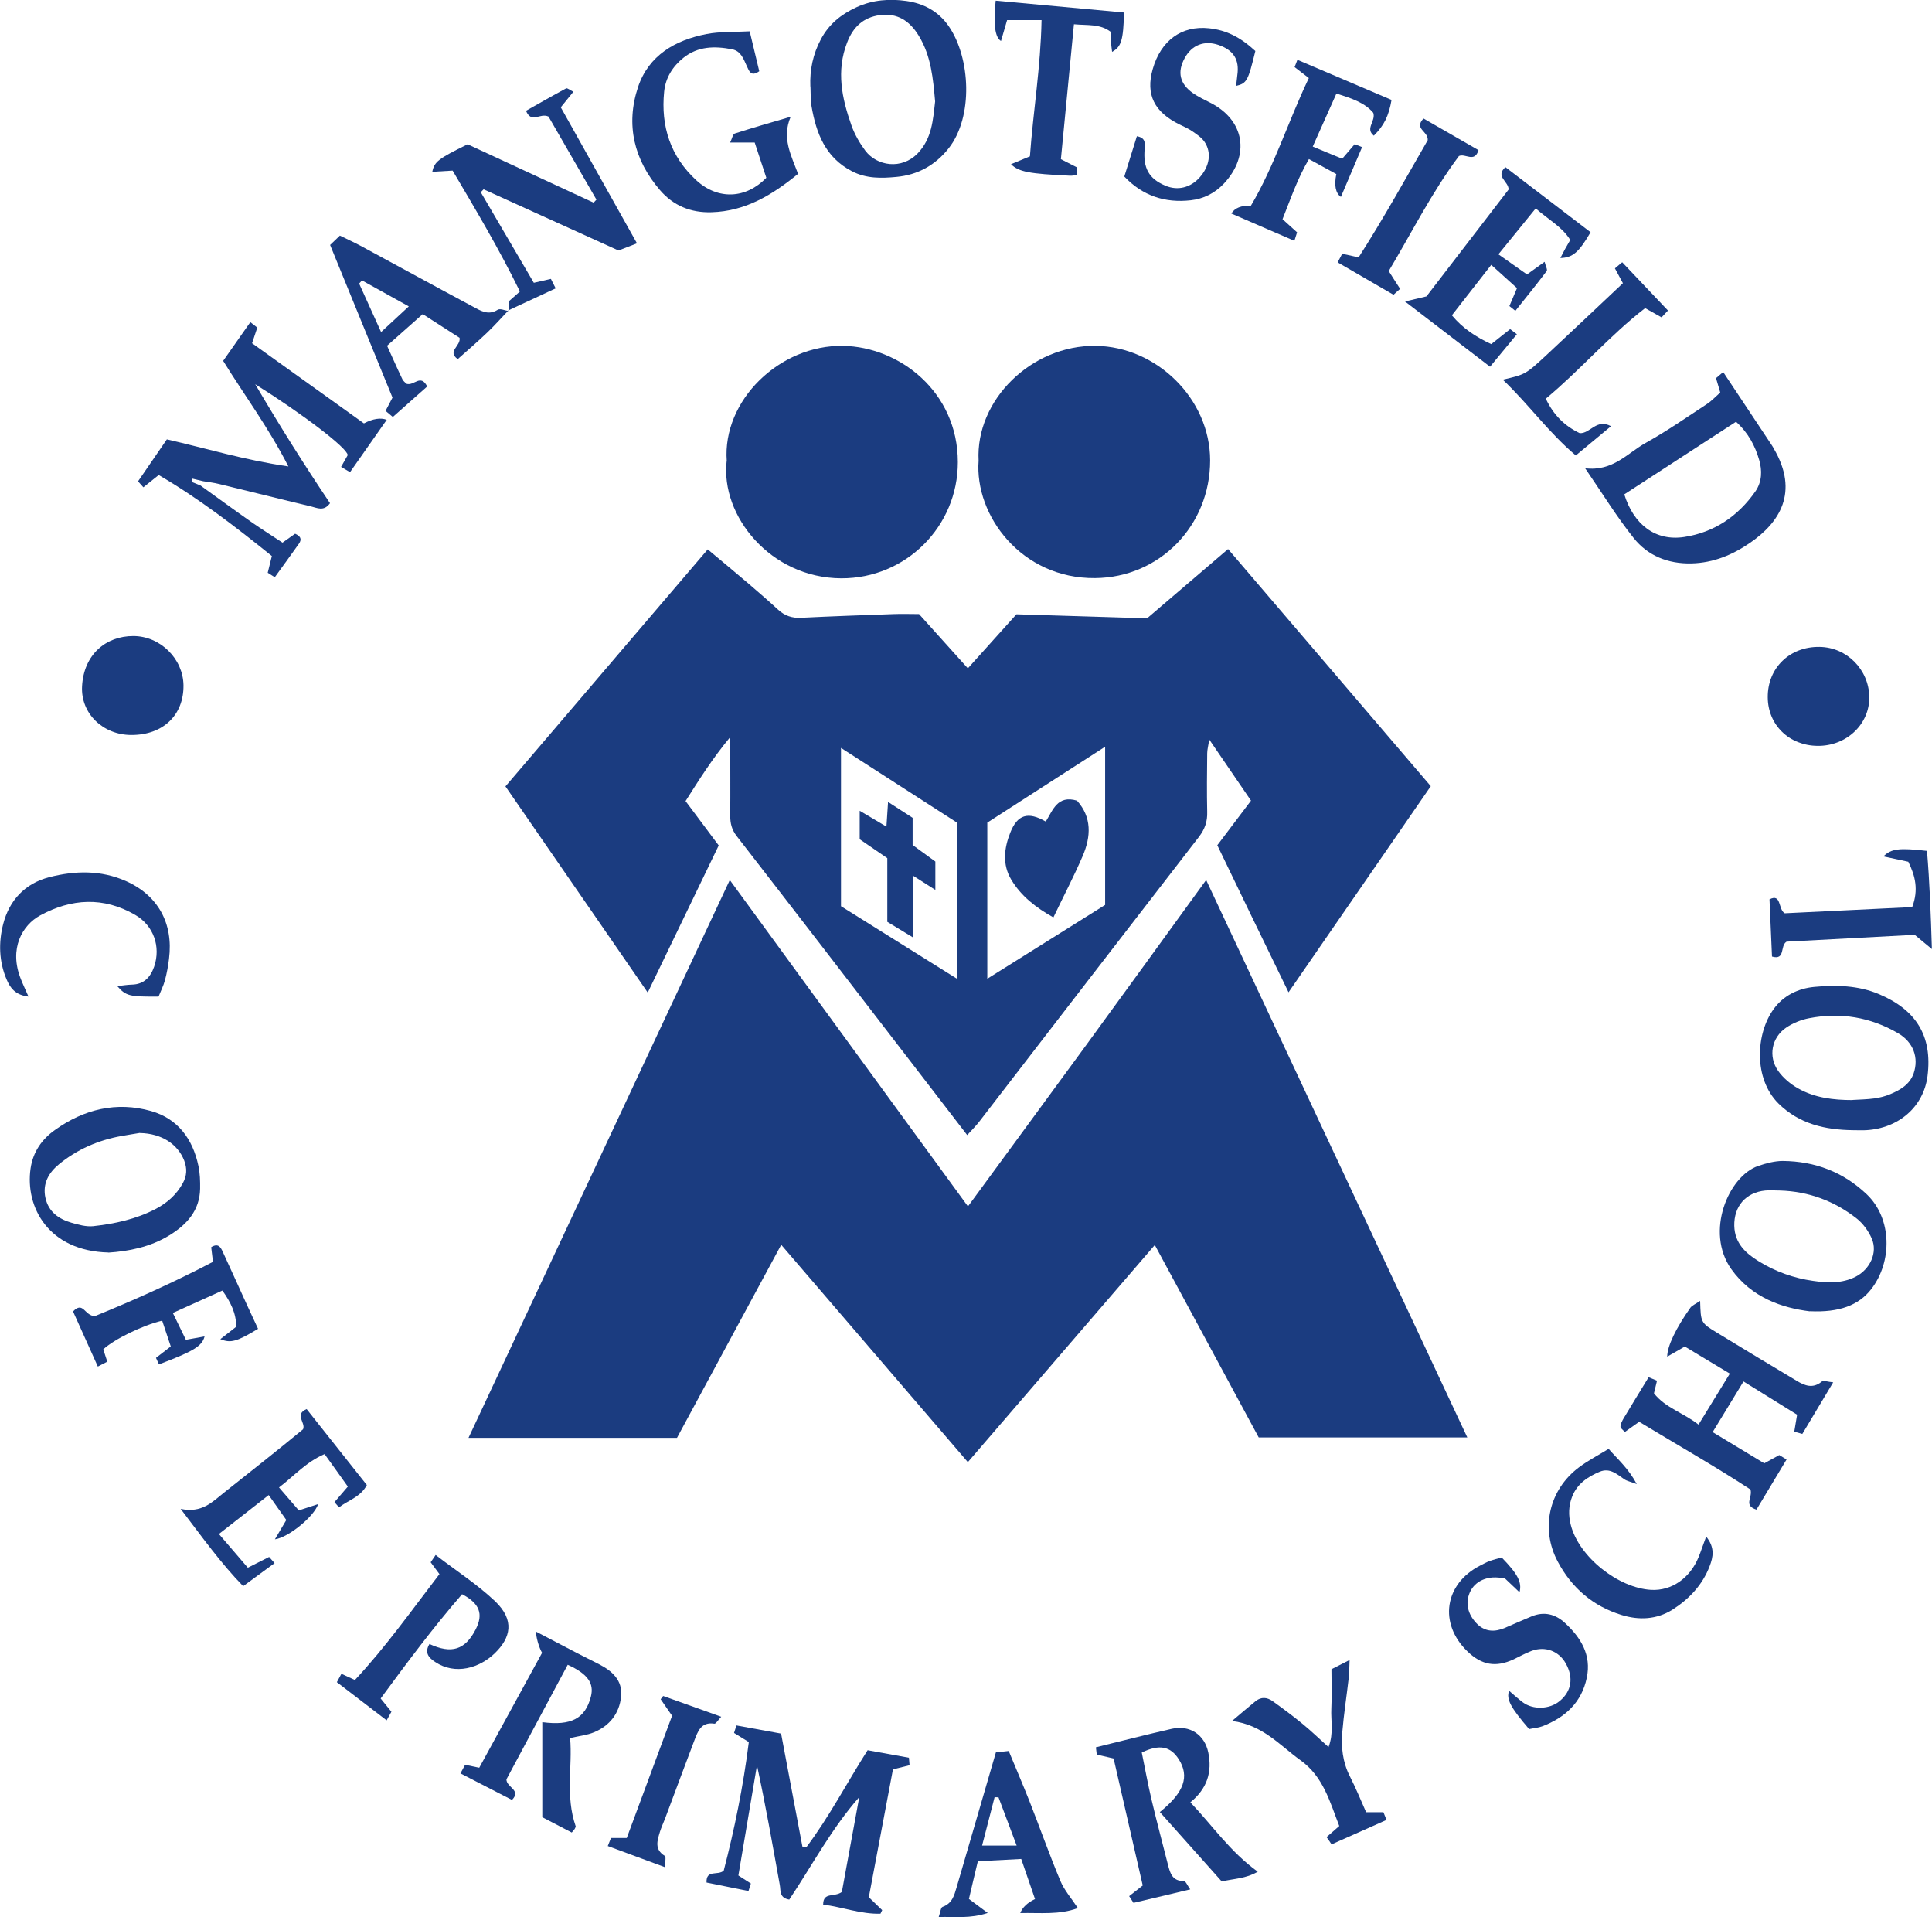 <?xml version="1.0" encoding="UTF-8"?>
<svg xmlns="http://www.w3.org/2000/svg" id="b" width="720" height="714.248" viewBox="0 0 177.74 176.32"><defs><style>.e{fill:#1b3c80;stroke-width:0px;}</style></defs><g id="c"><g id="d"><path class="e" d="M110.96,80.93c8.09,17.26,16.03,34.2,24.03,51.28h-19.19c-3.1-5.74-6.26-11.6-9.56-17.7-5.81,6.75-11.46,13.31-17.2,19.97-5.73-6.67-11.38-13.25-17.17-19.99-3.25,6.02-6.43,11.91-9.59,17.76h-19.18c8.01-17.09,15.96-34.07,24.04-51.31,7.38,10.11,14.57,19.96,21.91,30.02,3.67-5.01,7.28-9.92,10.88-14.84,3.61-4.95,7.21-9.91,11.04-15.19Z"/><path class="e" d="M118.55,91.28c-1.23-2.52-2.3-4.72-3.37-6.93-1.04-2.16-2.08-4.32-3.19-6.61.98-1.29,2.01-2.65,3.1-4.1-1.24-1.81-2.45-3.59-3.84-5.62-.09.59-.19.93-.19,1.27-.02,1.79-.04,3.58,0,5.37.03.89-.21,1.59-.76,2.31-6.76,8.73-13.5,17.49-20.24,26.23-.3.38-.65.73-1.08,1.2-1.86-2.41-3.62-4.7-5.38-6.99-5.27-6.85-10.54-13.7-15.84-20.53-.45-.59-.58-1.16-.58-1.85.02-2.29,0-4.59,0-7.24-1.65,1.99-2.86,3.92-4.11,5.89,1.03,1.37,2.02,2.7,3.05,4.08-2.16,4.47-4.28,8.87-6.53,13.53-4.42-6.4-8.69-12.58-13.09-18.96,6.14-7.19,12.31-14.42,18.61-21.8,1.28,1.07,2.51,2.09,3.72,3.12.93.8,1.86,1.6,2.76,2.43.61.56,1.29.79,2.13.74,2.84-.14,5.68-.24,8.52-.34.73-.03,1.45,0,2.31,0,1.43,1.59,2.91,3.23,4.49,4.99,1.57-1.75,3.02-3.36,4.47-4.97,4.05.13,8.06.25,12.02.37,2.49-2.13,4.9-4.19,7.45-6.37,6.27,7.34,12.45,14.56,18.65,21.81-4.38,6.34-8.65,12.53-13.09,18.96ZM77.37,68.79v14.56c3.52,2.2,7.02,4.39,10.67,6.67v-14.36c-3.5-2.25-6.99-4.5-10.67-6.87ZM90.83,75.66v14.36c3.73-2.34,7.31-4.58,10.84-6.79v-14.55c-3.74,2.41-7.29,4.69-10.84,6.98Z"/><path class="e" d="M66.86,42.4c-.41-5.56,4.85-10.69,10.71-10.59,5.13.09,10.55,4.18,10.55,10.7,0,5.9-4.76,10.7-10.73,10.68-6.51-.03-11.11-5.75-10.54-10.78Z"/><path class="e" d="M90.03,42.37c-.3-5.56,4.85-10.64,10.78-10.56,5.56.07,10.52,4.84,10.52,10.54,0,5.99-4.63,10.77-10.59,10.82-6.77.06-11.09-5.76-10.71-10.8Z"/><path class="e" d="M18.34,44.58c1.63,1.17,3.24,2.35,4.88,3.5.9.63,1.84,1.21,2.77,1.83.47-.34.82-.58,1.16-.82.45.2.67.47.35.92-.71,1-1.43,1.99-2.22,3.08-.21-.13-.42-.27-.65-.41.13-.51.24-.97.38-1.54-3.34-2.69-6.71-5.29-10.41-7.45-.53.42-.9.72-1.41,1.13-.16-.18-.3-.33-.49-.55.91-1.32,1.75-2.55,2.65-3.86,3.6.82,7.15,1.91,11.18,2.49-1.82-3.57-4.03-6.52-6-9.71.82-1.17,1.65-2.35,2.5-3.56.24.19.41.32.64.5-.14.41-.27.81-.48,1.44,3.44,2.46,6.91,4.95,10.29,7.37q1.24-.65,2.1-.33c-1.14,1.62-2.24,3.2-3.38,4.82-.29-.17-.52-.31-.82-.49.24-.42.45-.79.61-1.08-.04-.66-4.14-3.78-8.51-6.52,2.31,3.92,4.54,7.46,6.88,10.94-.56.79-1.19.43-1.74.3-2.82-.67-5.63-1.38-8.45-2.06-.48-.12-.98-.18-1.48-.26-.33-.08-.66-.16-1-.24-.02.1-.04.2-.06.3.24.1.47.19.71.29Z"/><path class="e" d="M77.45,174.01c.53-2.85,1.06-5.79,1.6-8.72-2.57,2.92-4.35,6.31-6.44,9.43-.95-.17-.77-.84-.87-1.35-.66-3.66-1.3-7.32-2.1-11-.57,3.38-1.14,6.76-1.71,10.13.49.32.8.52,1.15.74-.06.19-.13.4-.22.69-1.32-.27-2.6-.53-3.86-.78-.05-1.23,1.02-.61,1.58-1.09.99-3.81,1.8-7.76,2.31-11.83-.52-.32-.93-.57-1.36-.84.07-.21.13-.42.22-.69,1.4.26,2.75.5,4.11.75.66,3.51,1.31,6.95,1.96,10.39.12.03.24.05.35.08,2.11-2.8,3.73-5.93,5.65-8.94,1.23.22,2.47.45,3.8.69.02.18.03.38.06.69-.47.11-.92.23-1.53.38-.74,3.92-1.48,7.84-2.22,11.76.44.43.83.81,1.23,1.19-.05.11-.11.22-.16.33-1.8.05-3.51-.62-5.27-.84,0-1.2,1.02-.64,1.73-1.17Z"/><path class="e" d="M158.26,36.1c-.16-.54-.27-.91-.39-1.32.2-.17.4-.34.66-.56,1.53,2.31,3.01,4.52,4.48,6.74.06.09.12.19.17.29,2.38,4.05.49,6.83-2.14,8.65-1.63,1.13-3.4,1.87-5.43,1.92-2.15.05-4.02-.7-5.32-2.34-1.55-1.94-2.86-4.08-4.46-6.41,2.56.31,3.89-1.4,5.58-2.34,1.94-1.08,3.78-2.36,5.64-3.58.41-.27.75-.64,1.2-1.04ZM149.43,45.47c.88,2.81,2.89,4.32,5.51,3.92,2.75-.42,4.95-1.9,6.55-4.19.62-.89.63-1.94.35-2.9-.37-1.27-.98-2.47-2.13-3.51-3.45,2.24-6.88,4.47-10.28,6.68Z"/><path class="e" d="M156.41,119.66c.06,1.98.04,2,1.57,2.93,2.43,1.49,4.87,2.95,7.31,4.41.75.45,1.49.75,2.31.07.16-.13.57.03,1.05.07-1,1.68-1.91,3.19-2.84,4.75-.25-.07-.44-.13-.74-.21.08-.5.16-.97.26-1.56-1.59-.99-3.2-1.98-4.93-3.06-.94,1.54-1.83,3-2.84,4.66,1.62.98,3.17,1.91,4.75,2.87.51-.28.93-.51,1.38-.76.16.1.34.21.67.41-.95,1.58-1.87,3.12-2.77,4.61-1.23-.4-.33-1.09-.55-1.85-3.22-2.11-6.74-4.11-10.24-6.23-.46.33-.85.61-1.32.94-.15-.18-.4-.34-.4-.49,0-.25.15-.52.28-.75.74-1.24,1.5-2.47,2.31-3.8.25.11.48.2.77.32-.1.41-.18.77-.28,1.16,1.05,1.34,2.69,1.78,4.1,2.88.95-1.54,1.86-3.03,2.88-4.69-1.42-.86-2.78-1.67-4.14-2.49-.56.32-1.05.6-1.62.93,0-.97.81-2.63,2.13-4.5.16-.22.46-.33.9-.63Z"/><path class="e" d="M46.79,28.6v-.87c.3-.26.63-.55,1.04-.92-1.89-3.87-4.07-7.53-6.19-11.12-.77.04-1.31.07-1.87.11.2-.94.55-1.2,3.25-2.53,3.85,1.78,7.72,3.57,11.59,5.37l.26-.28c-1.51-2.62-3.02-5.23-4.41-7.64-.82-.37-1.54.7-2.07-.53,1.21-.68,2.44-1.39,3.69-2.06.11-.06.36.16.67.31-.38.47-.7.86-1.16,1.43,2.3,4.11,4.61,8.23,7.01,12.51-.59.23-1.13.44-1.7.66-4.16-1.89-8.28-3.76-12.41-5.63-.09.09-.17.18-.26.27,1.61,2.76,3.23,5.51,4.88,8.33.57-.13,1.04-.24,1.57-.36.13.25.25.48.44.87-1.49.7-2.93,1.37-4.38,2.04l.03.03Z"/><path class="e" d="M74.55,7.96c-.06-1.54.24-2.98.97-4.35.74-1.39,1.85-2.29,3.28-2.95,1.49-.68,3.05-.79,4.59-.57,1.55.22,2.93.92,3.9,2.33,2,2.91,2.26,8.32,0,11.2-1.24,1.58-2.87,2.47-4.82,2.65-1.37.13-2.76.17-4.09-.52-2.45-1.27-3.29-3.49-3.72-5.97-.1-.6-.07-1.22-.1-1.84ZM86.03,9.33c-.19-2.09-.36-4.18-1.51-6.05-.83-1.36-1.96-2.11-3.59-1.89-1.51.21-2.45,1.09-3,2.53-1.01,2.61-.48,5.12.4,7.61.29.82.75,1.62,1.27,2.32,1.07,1.43,3.35,1.78,4.82.26,1.32-1.37,1.41-3.06,1.61-4.78Z"/><path class="e" d="M52.45,159.87c.23,2.63-.46,5.3.52,8.13.04-.1-.01.06-.09.2-.05.09-.14.17-.28.35-.89-.46-1.8-.94-2.71-1.41v-8.74c2.67.35,3.95-.34,4.47-2.35.31-1.22-.28-2.09-2.13-2.93-1.87,3.5-3.75,7.02-5.64,10.54,0,.74,1.41.98.51,1.89-1.52-.78-3.08-1.59-4.74-2.44.15-.28.28-.51.43-.79.37.08.73.15,1.3.27,1.94-3.54,3.88-7.09,5.78-10.57-.29-.48-.6-1.58-.54-1.94,1.25.65,2.47,1.29,3.69,1.93.69.36,1.4.7,2.09,1.06,1.21.62,2.18,1.48,2.03,2.97-.16,1.56-1.05,2.69-2.49,3.29-.65.27-1.38.34-2.2.53Z"/><path class="e" d="M106.71,166.66c2.24-1.81,2.73-3.27,1.74-4.84-.76-1.2-1.77-1.42-3.41-.63.29,1.42.56,2.89.9,4.34.47,2,1.01,3.99,1.51,5.98.2.79.41,1.52,1.47,1.5.16,0,.34.44.58.77-1.82.43-3.48.83-5.22,1.24-.11-.17-.23-.35-.4-.62.39-.31.76-.59,1.25-.98-.89-3.87-1.78-7.76-2.68-11.68-.57-.13-1.04-.24-1.55-.36-.03-.23-.05-.44-.08-.67,2.35-.58,4.66-1.17,6.98-1.7,1.65-.37,3.02.53,3.36,2.18.37,1.79-.1,3.32-1.65,4.58,2.03,2.13,3.66,4.55,6.2,6.38-1.1.65-2.17.63-3.31.9-1.88-2.1-3.78-4.24-5.7-6.39Z"/><path class="e" d="M170.49,103.95c-2.58-.03-4.97-.57-6.88-2.46-2.3-2.29-2.09-6.42-.43-8.69.9-1.24,2.25-1.89,3.73-2.03,2.01-.19,4.04-.14,5.94.66,3.42,1.44,4.94,3.84,4.48,7.53-.36,2.84-2.66,4.82-5.65,4.99-.39.02-.78,0-1.17,0ZM170.43,101.17c.67-.04,1.34-.05,2-.14.49-.07.99-.19,1.44-.38.93-.39,1.81-.88,2.18-1.92.49-1.43-.01-2.87-1.43-3.7-2.54-1.48-5.29-1.94-8.18-1.38-.74.14-1.5.45-2.12.87-1.34.91-1.67,2.65-.73,3.98.46.65,1.14,1.22,1.84,1.61,1.54.87,3.25,1.07,5,1.07Z"/><path class="e" d="M70.5,16.35c-.38-1.14-.72-2.19-1.07-3.24h-2.26c.18-.37.25-.77.43-.83,1.62-.52,3.25-.99,5.14-1.54-.84,1.96.05,3.55.68,5.25-2.36,1.93-4.83,3.44-7.96,3.53-1.91.06-3.52-.61-4.74-2.03-2.39-2.78-3.18-6.01-2.02-9.49.98-2.91,3.41-4.31,6.3-4.87,1.24-.24,2.55-.17,3.97-.25.31,1.29.6,2.5.88,3.67-.75.54-.93,0-1.14-.46-.31-.66-.53-1.4-1.37-1.56-1.58-.3-3.12-.29-4.46.78-1,.8-1.65,1.84-1.78,3.12-.32,3.18.58,5.97,2.97,8.16,1.99,1.82,4.56,1.7,6.44-.25Z"/><path class="e" d="M9.97,115.2c-5.54-.14-7.66-4.2-7.16-7.71.22-1.55,1.05-2.72,2.26-3.57,2.66-1.9,5.65-2.63,8.83-1.73,2.46.7,3.83,2.57,4.35,5.03.15.69.17,1.41.16,2.12-.04,2-1.22,3.29-2.81,4.27-1.8,1.11-3.81,1.48-5.63,1.6ZM12.87,104.2c-.52.09-1.12.18-1.72.29-2.12.38-4.06,1.23-5.72,2.59-.94.77-1.54,1.78-1.25,3.1.29,1.3,1.24,1.95,2.42,2.29.63.18,1.32.37,1.96.31,1.99-.22,3.95-.64,5.75-1.58,1.06-.55,1.93-1.32,2.51-2.38.37-.67.41-1.34.12-2.09-.6-1.51-2.08-2.48-4.07-2.52Z"/><path class="e" d="M166.5,120.61c-2.51-.31-5.34-1.23-7.23-3.89-2.42-3.42-.26-8.54,2.48-9.48.73-.25,1.52-.46,2.27-.46,2.95.03,5.54,1,7.72,3.07,2.33,2.22,2.37,6.19.41,8.72-1.15,1.48-2.92,2.16-5.65,2.03ZM163.74,109.5c-.45,0-.9-.04-1.34,0-1.8.18-2.89,1.46-2.85,3.25.04,1.61,1.06,2.53,2.27,3.27,1.52.94,3.21,1.54,4.98,1.79,1.32.19,2.66.26,3.93-.39,1.31-.68,2.03-2.21,1.47-3.5-.3-.69-.8-1.38-1.38-1.84-2.06-1.62-4.43-2.5-7.07-2.58Z"/><path class="e" d="M137.85,23.39c1.02.72,1.82,1.28,2.63,1.85.58-.42,1.02-.73,1.62-1.16.08.35.29.72.19.85-.93,1.24-1.91,2.44-2.88,3.66-.22-.18-.35-.28-.55-.44.2-.48.41-.97.7-1.65-.74-.67-1.5-1.35-2.37-2.14-1.25,1.6-2.4,3.08-3.62,4.64,1,1.21,2.23,2,3.62,2.65.6-.47,1.16-.92,1.74-1.38.21.16.38.29.62.47-.81.98-1.57,1.91-2.47,2.99-2.55-1.96-5.04-3.87-7.82-6,.86-.21,1.36-.33,1.97-.47,2.48-3.23,5.02-6.53,7.56-9.83-.01-.77-1.25-1.17-.3-2.06,2.6,1.98,5.22,3.99,7.84,5.99-1.08,1.85-1.64,2.34-2.78,2.37.17-.33.31-.6.45-.86.13-.24.28-.48.46-.8-.74-1.2-1.98-1.85-3.18-2.9-1.15,1.41-2.21,2.72-3.43,4.22Z"/><path class="e" d="M103.43,16.25c.39-1.26.77-2.46,1.16-3.72.75.13.77.57.72,1.11-.17,1.82.38,2.8,1.91,3.44,1.13.48,2.33.18,3.17-.79.88-1.01,1.09-2.23.44-3.22-.26-.4-.7-.69-1.1-.97-.36-.25-.77-.44-1.17-.63-2.38-1.15-3.18-2.78-2.51-5.12.75-2.63,2.66-4.02,5.18-3.75,1.58.17,2.86.8,4.26,2.09-.67,2.75-.78,2.97-1.77,3.21.04-.36.07-.67.11-.98.21-1.43-.34-2.31-1.74-2.79-1.3-.44-2.46.01-3.11,1.23-.69,1.27-.45,2.34.76,3.2.5.35,1.06.61,1.61.89,3.15,1.6,3.68,4.82,1.26,7.42-.85.91-1.9,1.42-3.07,1.55-2.34.26-4.4-.39-6.1-2.18Z"/><path class="e" d="M46.76,28.57c-.64.67-1.26,1.37-1.93,2.01-.88.84-1.8,1.63-2.72,2.45-1.01-.72.3-1.2.17-1.96-1.1-.71-2.21-1.42-3.39-2.18-1.1.97-2.16,1.92-3.28,2.91.49,1.07.93,2.08,1.41,3.08.09.19.29.32.38.42.68.23,1.3-.96,1.9.25-1,.89-2.05,1.82-3.16,2.8-.23-.19-.43-.36-.67-.56.2-.39.38-.72.64-1.22-1.86-4.54-3.75-9.17-5.74-14.04.21-.2.52-.5.9-.86.71.35,1.31.62,1.89.93,3.43,1.85,6.85,3.73,10.29,5.57.72.38,1.44.89,2.34.32.22-.14.66.07,1,.12l-.03-.03ZM33.3,25.79c-.09.1-.18.2-.26.29.65,1.43,1.3,2.87,2.02,4.46.91-.84,1.66-1.54,2.55-2.36-1.58-.88-2.94-1.63-4.31-2.39Z"/><path class="e" d="M25.26,143.77c-.97.71-1.86,1.36-2.89,2.12-2.05-2.11-3.74-4.47-5.75-7.11,1.94.41,2.9-.62,3.96-1.47,2.44-1.94,4.89-3.86,7.3-5.85.27-.61-.84-1.35.33-1.86,1.82,2.3,3.67,4.63,5.54,6.99-.59,1.11-1.69,1.38-2.56,2.05-.14-.16-.27-.31-.42-.48.38-.45.74-.86,1.23-1.43-.7-.98-1.4-1.97-2.14-2.99-1.68.72-2.78,1.99-4.19,3.07.64.74,1.21,1.41,1.82,2.11.61-.2,1.16-.38,1.78-.58-.37,1.14-2.73,3.07-3.98,3.24.37-.62.68-1.16,1.05-1.78-.51-.73-1.02-1.44-1.62-2.29-1.54,1.2-2.97,2.33-4.58,3.58.9,1.05,1.75,2.04,2.66,3.1.69-.35,1.28-.64,1.96-.99.13.15.29.33.51.58Z"/><path class="e" d="M122.94,16.01c-.76-.42-1.57-.86-2.52-1.38-1.06,1.8-1.69,3.68-2.43,5.53.51.46.91.82,1.34,1.21-.07.21-.13.41-.25.78-1.97-.85-3.88-1.68-5.8-2.51q.47-.77,1.8-.72c2.14-3.6,3.4-7.69,5.33-11.74-.48-.37-.88-.67-1.31-1.01.06-.17.14-.37.26-.67,2.92,1.24,5.8,2.48,8.66,3.69-.26,1.49-.69,2.35-1.63,3.29-.83-.66.2-1.33-.05-2.1-.78-.94-1.99-1.33-3.39-1.78-.7,1.58-1.4,3.13-2.18,4.88.92.38,1.77.74,2.71,1.12.4-.47.75-.88,1.15-1.34.15.06.35.14.68.27-.66,1.55-1.3,3.05-1.95,4.58q-.74-.53-.42-2.11Z"/><path class="e" d="M40.42,144.77c-.34-.46-.54-.73-.8-1.08.14-.2.28-.41.46-.67,1.88,1.45,3.81,2.69,5.45,4.24,1.87,1.77,1.44,3.39,0,4.79-1.41,1.37-3.64,2.05-5.5.81-.64-.42-.98-.89-.52-1.65,2.04.94,3.28.54,4.25-1.34.73-1.42.37-2.39-1.25-3.24-2.65,3.05-5.07,6.3-7.49,9.59.4.49.67.83.99,1.22-.11.19-.24.42-.44.79-1.55-1.19-3.03-2.32-4.58-3.51.15-.28.28-.51.42-.77.38.17.71.33,1.24.57,2.81-3,5.21-6.39,7.78-9.74Z"/><path class="e" d="M140.67,159.03c-1.7-1.98-2.11-2.74-1.84-3.52.44.37.83.74,1.26,1.06.95.71,2.48.65,3.39-.11,1.1-.9,1.3-2.15.57-3.46-.63-1.14-1.89-1.62-3.14-1.16-.57.21-1.11.52-1.66.78-1.64.76-2.93.54-4.25-.73-2.66-2.56-2.12-6.21,1.16-7.89.3-.15.59-.32.9-.43.36-.13.74-.22,1.09-.32,1.46,1.5,1.89,2.28,1.64,3.2-.47-.44-.89-.85-1.37-1.3-.34-.02-.73-.09-1.11-.06-1.04.08-1.85.64-2.17,1.58-.35,1.02.03,2,.8,2.74.72.69,1.6.7,2.5.32.82-.35,1.63-.72,2.46-1.06,1.16-.48,2.2-.21,3.08.61,1.46,1.35,2.44,2.94,2,5.03-.47,2.27-1.99,3.67-4.1,4.47-.36.14-.76.16-1.22.26Z"/><path class="e" d="M103.41,1.14c-.07,2.57-.25,3.16-1.1,3.63-.04-.35-.09-.67-.11-.98-.02-.27,0-.55,0-.85-1-.77-2.13-.59-3.4-.71-.4,4.14-.8,8.22-1.2,12.41.51.26.99.5,1.49.76v.7c-.23.02-.44.07-.65.06-3.78-.18-4.71-.35-5.43-1.06.58-.24,1.1-.46,1.74-.72.3-4.13.99-8.23,1.07-12.53h-3.17c-.19.67-.37,1.29-.56,1.92q-.83-.48-.49-3.71c3.9.36,7.8.72,11.82,1.09Z"/><path class="e" d="M167.22,68.6c-2.62-.02-4.58-1.93-4.59-4.47-.02-2.7,2.03-4.68,4.78-4.63,2.49.04,4.51,2.07,4.56,4.58.05,2.51-2.09,4.55-4.75,4.52Z"/><path class="e" d="M12.08,67.6c-2.58,0-4.67-1.96-4.53-4.49.16-2.91,2.19-4.61,4.71-4.61,2.48,0,4.59,2.09,4.62,4.53.03,2.75-1.89,4.58-4.8,4.57Z"/><path class="e" d="M91.62,161.18c.32-.04.69-.08,1.18-.13.65,1.57,1.3,3.08,1.91,4.62.96,2.44,1.83,4.91,2.84,7.32.36.87,1.02,1.61,1.61,2.51-1.69.64-3.48.42-5.3.46q.31-.79,1.36-1.29c-.41-1.2-.84-2.43-1.27-3.69-1.33.07-2.59.14-3.99.21-.29,1.22-.57,2.38-.82,3.47.61.45,1.06.79,1.73,1.29-1.63.54-2.98.33-4.51.37.15-.43.19-.87.35-.93.89-.31,1.08-1.06,1.3-1.81,1.2-4.1,2.39-8.21,3.61-12.4ZM91.86,165.31c-.12,0-.24,0-.36-.01-.38,1.46-.76,2.92-1.15,4.45h3.18c-.6-1.59-1.13-3.02-1.67-4.44Z"/><path class="e" d="M14.57,91.66c-2.65.02-2.98-.05-3.78-.96.51-.06.92-.13,1.33-.14,1.12-.02,1.72-.68,2.06-1.65.63-1.84-.05-3.78-1.74-4.76-2.91-1.69-5.87-1.52-8.75.05-1.63.89-2.89,3.04-1.78,5.83.19.49.42.96.71,1.63-1.22-.14-1.69-.81-2.01-1.57-.71-1.65-.75-3.41-.32-5.09.56-2.18,1.99-3.74,4.24-4.32,2.37-.61,4.75-.66,7.04.35,2.96,1.31,4.39,3.89,3.98,7.15-.08.66-.2,1.32-.37,1.96-.14.53-.4,1.03-.59,1.51Z"/><path class="e" d="M19.59,116.04c-.08-.65-.12-1.01-.16-1.33.66-.41.88.02,1.07.44.75,1.62,1.48,3.25,2.22,4.87.34.74.69,1.48,1.02,2.2-1.95,1.18-2.52,1.34-3.47.95.51-.4.97-.76,1.46-1.14,0-1.24-.5-2.25-1.27-3.33-1.48.67-2.94,1.33-4.56,2.06.43.88.8,1.65,1.2,2.47.63-.11,1.14-.21,1.72-.31-.23.9-1.03,1.37-4.2,2.57-.09-.19-.17-.38-.27-.6.42-.32.81-.62,1.36-1.05-.26-.78-.53-1.58-.79-2.37-1.77.41-4.46,1.73-5.42,2.64.1.31.22.67.37,1.13-.25.13-.51.26-.87.45-.79-1.76-1.54-3.42-2.28-5.07.95-.99,1.05.41,2.01.43,3.46-1.41,7.2-3.07,10.88-5Z"/><path class="e" d="M156.95,141.31c.84,1.02.66,1.9.33,2.75-.66,1.73-1.9,3.03-3.43,4-1.44.9-3.06.98-4.67.48-2.64-.81-4.59-2.5-5.87-4.91-1.62-3.04-.81-6.6,1.95-8.67.84-.63,1.79-1.12,2.73-1.7.87.99,1.82,1.8,2.59,3.24-.61-.23-.91-.28-1.14-.44-.69-.47-1.34-1.08-2.26-.7-1.1.46-2.07,1.1-2.54,2.28-.34.85-.36,1.73-.13,2.62.75,2.95,4.38,5.8,7.38,5.97,1.9.11,3.59-1.08,4.38-3.02.23-.56.41-1.13.7-1.9Z"/><path class="e" d="M149.3,26.04c-.32-.6-.52-.97-.73-1.36.23-.19.39-.33.67-.56,1.4,1.47,2.76,2.91,4.21,4.44-.2.22-.38.41-.59.63-.48-.27-.95-.53-1.51-.85-3.28,2.53-5.95,5.68-9.14,8.33.72,1.53,1.76,2.52,3.12,3.17.98.05,1.53-1.37,2.88-.64-1.12.93-2.11,1.75-3.24,2.69-2.48-2.08-4.33-4.7-6.72-6.97,2.08-.48,2.09-.47,4.05-2.29,2.32-2.16,4.62-4.34,7.01-6.59Z"/><path class="e" d="M122.51,169.65c-.16-.24-.28-.42-.47-.68.37-.32.72-.63,1.17-1.02-.87-2.22-1.45-4.53-3.57-6.05-1.91-1.37-3.48-3.26-6.3-3.61.93-.78,1.55-1.32,2.18-1.83.51-.41,1.06-.35,1.55,0,.95.68,1.88,1.37,2.78,2.11.77.63,1.48,1.32,2.37,2.12.5-1.29.2-2.44.26-3.55.06-1.17.01-2.34.01-3.61.48-.25.95-.49,1.67-.85-.03.71-.03,1.18-.08,1.65-.19,1.66-.45,3.31-.59,4.97-.12,1.4.03,2.77.69,4.07.55,1.08,1.01,2.2,1.5,3.31h1.59c.1.25.18.45.29.71-1.7.76-3.36,1.5-5.06,2.25Z"/><path class="e" d="M128.79,26.58c-.2.18-.36.32-.59.53-1.74-1.01-3.41-1.97-5.14-2.98.15-.29.27-.52.42-.79.47.1.89.2,1.51.33,2.28-3.55,4.34-7.28,6.36-10.78.04-.85-1.3-1.02-.39-1.99,1.68.97,3.38,1.95,5.06,2.91-.37,1.2-1.21.27-1.8.54-2.5,3.34-4.35,7.06-6.46,10.58.37.58.63,1,1.05,1.64Z"/><path class="e" d="M164.35,86.62c-.61.37-.07,1.72-1.33,1.36-.08-1.71-.15-3.46-.23-5.26,1.11-.58.78.92,1.4,1.28,3.91-.19,7.83-.38,11.73-.57.6-1.59.28-2.88-.36-4.17-.74-.16-1.47-.31-2.29-.49.72-.72,1.46-.8,4.01-.51.24,2.88.35,5.77.45,9.03-.7-.57-1.06-.88-1.58-1.31-3.84.2-7.82.42-11.8.63Z"/><path class="e" d="M55.91,169.8c.11-.28.19-.48.3-.75h1.45c1.4-3.78,2.8-7.56,4.17-11.24-.43-.62-.74-1.07-1.05-1.52.08-.1.15-.2.23-.3,1.72.61,3.44,1.23,5.34,1.91-.29.31-.49.66-.63.64-1.23-.19-1.52.71-1.84,1.54-.91,2.38-1.79,4.78-2.69,7.17-.16.42-.35.82-.48,1.24-.24.8-.53,1.61.45,2.21.13.08.02.55.02,1.04-1.85-.69-3.54-1.31-5.27-1.95Z"/><path class="e" d="M81.63,84.79v-5.86c-.88-.61-1.7-1.17-2.54-1.74v-2.62c.85.51,1.6.95,2.46,1.46.05-.78.1-1.42.15-2.27.82.53,1.5.97,2.26,1.46v2.5c.72.52,1.38,1.01,2.09,1.52v2.61c-.68-.43-1.25-.8-2.04-1.3v5.68c-.93-.57-1.63-.99-2.39-1.45Z"/><path class="e" d="M96.21,75.56c.65-1.03,1.06-2.46,2.87-1.92,1.38,1.53,1.29,3.3.53,5.08-.81,1.88-1.76,3.69-2.7,5.66-1.64-.92-2.97-1.97-3.87-3.46-.84-1.4-.67-2.89-.1-4.33.66-1.68,1.64-1.97,3.28-1.02Z"/></g></g></svg>
